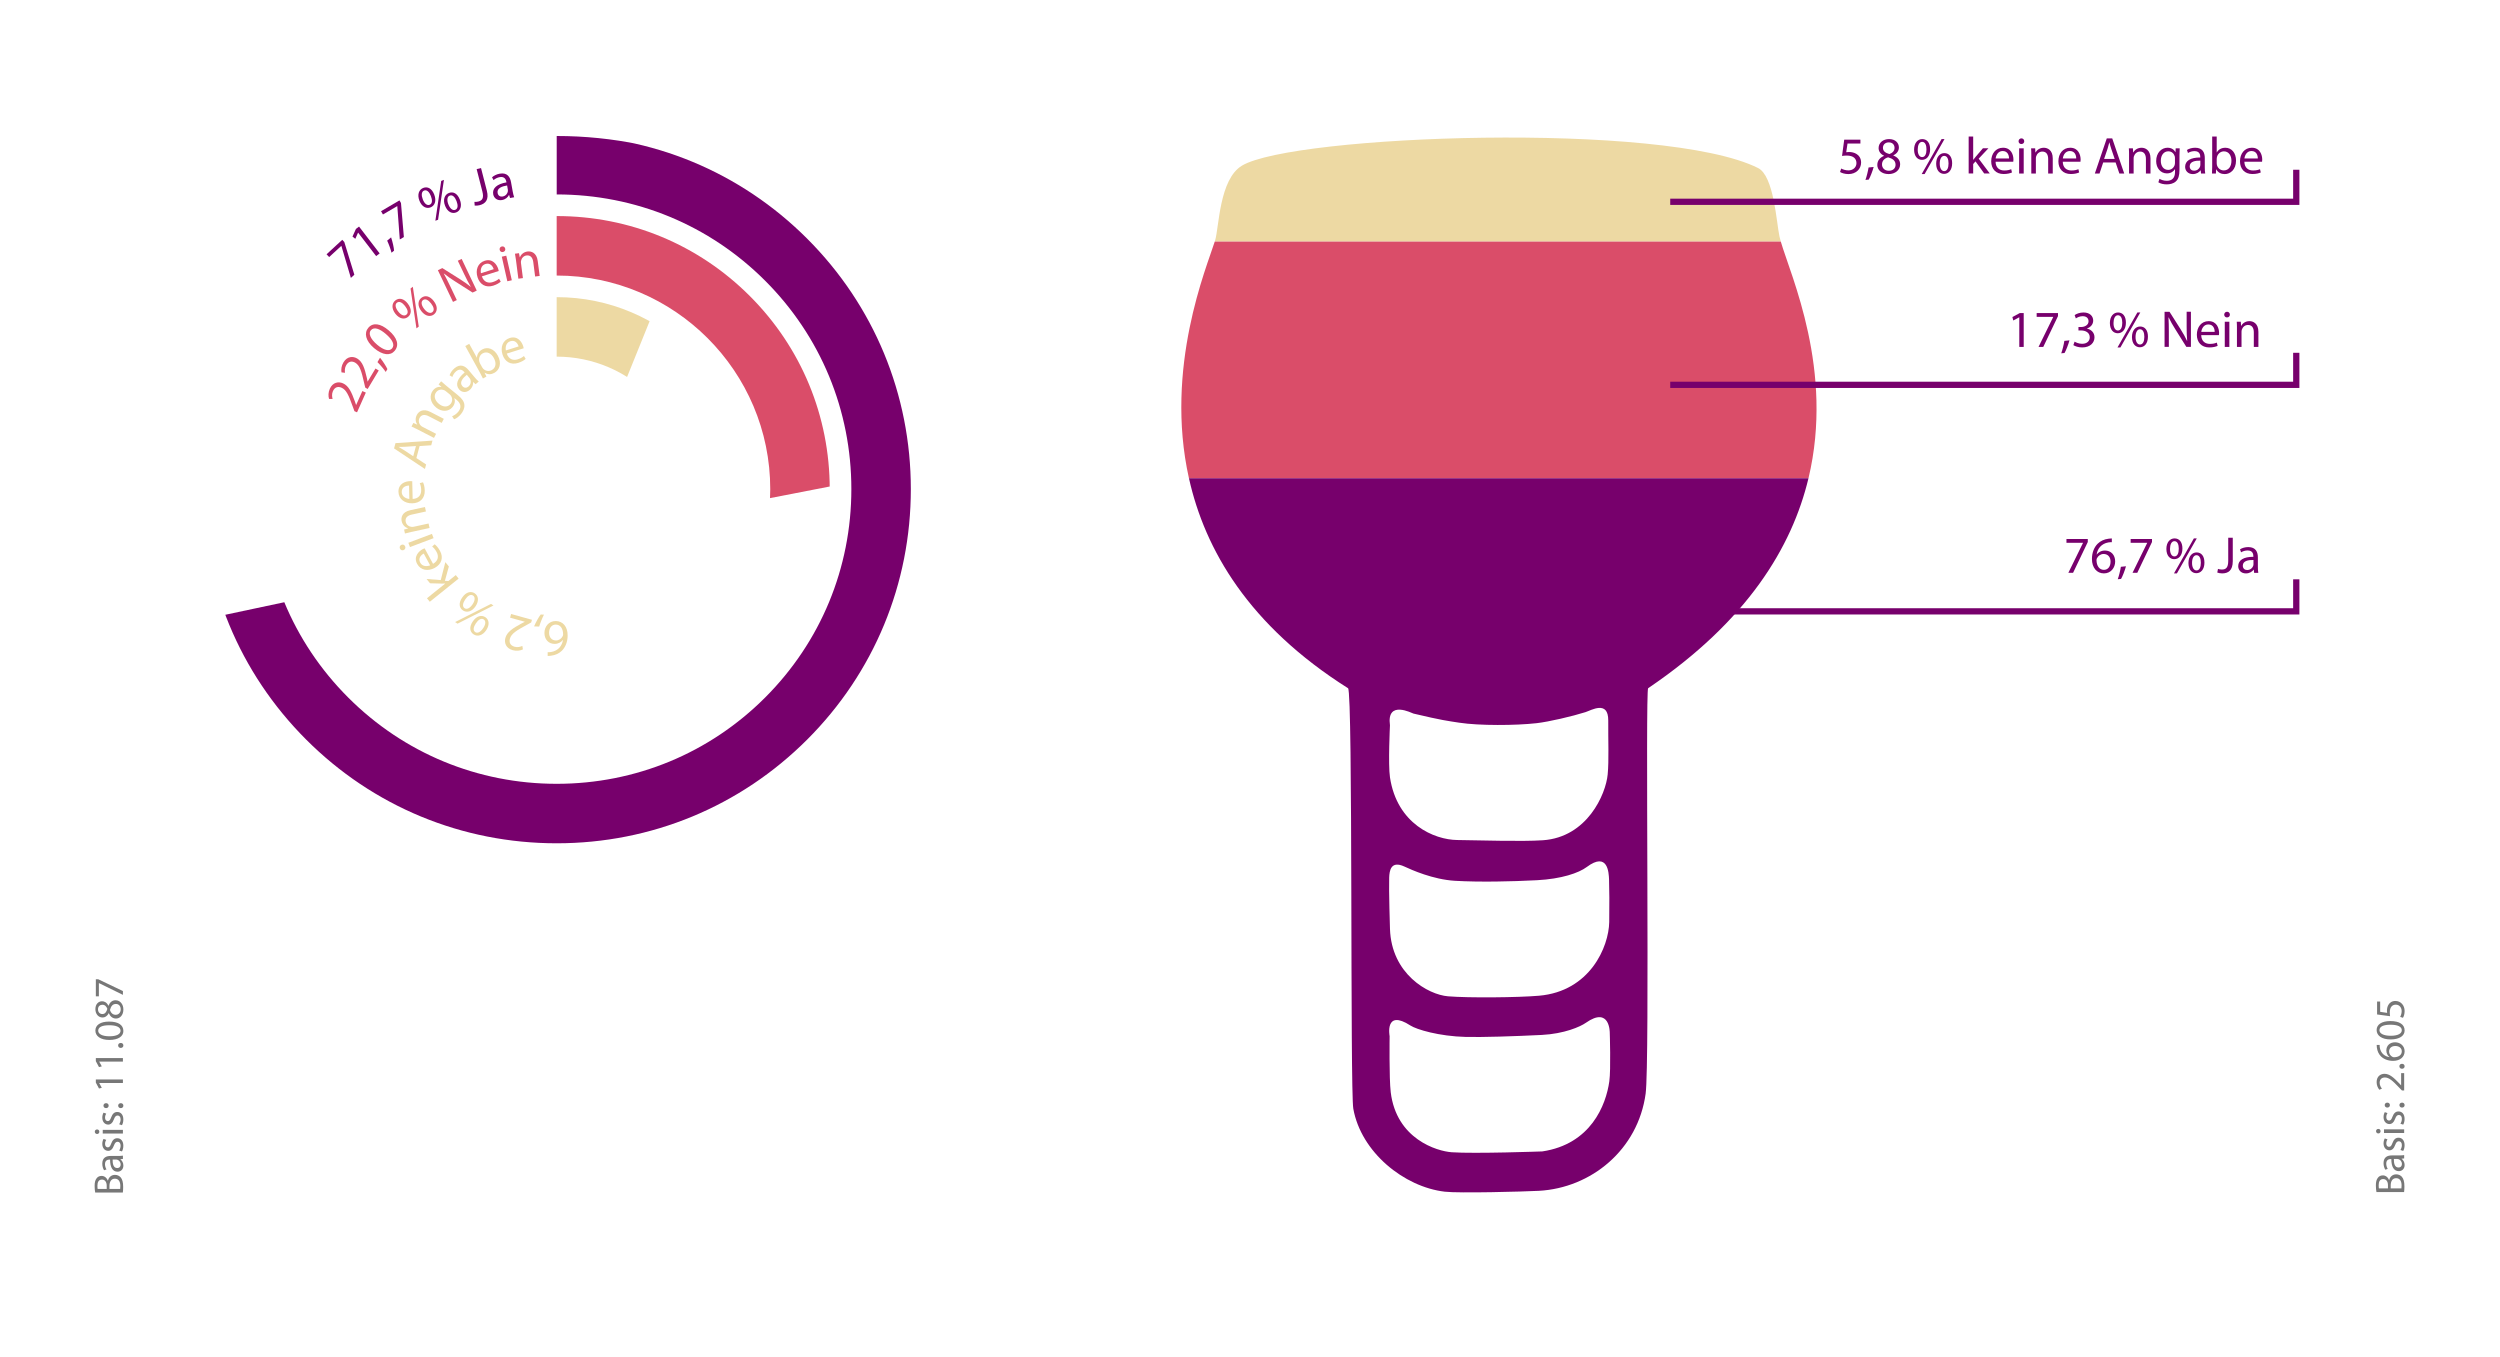 <?xml version="1.0" encoding="UTF-8"?> <svg xmlns="http://www.w3.org/2000/svg" xmlns:xlink="http://www.w3.org/1999/xlink" id="Verhältnis_Periode" viewBox="0 0 1200 651.54"><defs><style>.cls-1,.cls-2{fill:none;}.cls-2{stroke:#77006c;stroke-miterlimit:10;stroke-width:3px;}.cls-3{clip-path:url(#clippath);}.cls-4{fill:#edd9a3;}.cls-5{fill:#da4d69;}.cls-6{fill:#777;}.cls-7{fill:#77006c;}.cls-8{clip-path:url(#clippath-1);}.cls-9{clip-path:url(#clippath-2);}</style><clipPath id="clippath"><path class="cls-1" d="M267.2,365.85c-35.04,0-67.96-13.63-92.7-38.37-24.74-24.74-38.37-57.66-38.37-92.7s13.63-67.96,38.37-92.7c24.74-24.74,57.66-38.37,92.7-38.37s67.96,13.63,92.7,38.37c24.74,24.74,38.37,57.66,38.37,92.7s-13.63,67.96-38.37,92.7c-24.74,24.74-57.66,38.37-92.7,38.37Zm0-233.59c-56.53,0-102.52,45.99-102.52,102.52s45.99,102.52,102.52,102.52,102.52-45.99,102.52-102.52-45.99-102.52-102.52-102.52Z"></path></clipPath><clipPath id="clippath-1"><path class="cls-1" d="M267.2,326.91c-50.8,0-92.14-41.33-92.14-92.14s41.33-92.14,92.14-92.14,92.14,41.33,92.14,92.14-41.33,92.14-92.14,92.14Zm0-155.72c-35.06,0-63.59,28.53-63.59,63.59s28.53,63.59,63.59,63.59,63.59-28.53,63.59-63.59-28.53-63.59-63.59-63.59Z"></path></clipPath><clipPath id="clippath-2"><path class="cls-1" d="M267.2,404.78c-45.44,0-88.14-17.67-120.23-49.77s-49.77-74.79-49.77-120.23,17.67-88.14,49.77-120.23c32.09-32.09,74.79-49.77,120.23-49.77s88.14,17.67,120.23,49.77c32.09,32.09,49.77,74.79,49.77,120.23s-17.67,88.14-49.77,120.23-74.79,49.77-120.23,49.77Zm0-311.45c-37.82,0-73.35,14.7-100.05,41.4-26.7,26.7-41.41,62.23-41.41,100.05s14.7,73.35,41.41,100.05c26.7,26.7,62.23,41.4,100.05,41.4s73.35-14.7,100.05-41.4,41.4-62.23,41.4-100.05-14.7-73.35-41.4-100.05c-26.7-26.7-62.23-41.4-100.05-41.4Z"></path></clipPath></defs><g id="Basis_rechts"><path class="cls-6" d="M1140.7,572.18c-.16-.76-.28-1.96-.28-3.18,0-1.74,.3-2.86,.98-3.7,.52-.7,1.32-1.12,2.38-1.12,1.3,0,2.44,.86,2.96,2.28h.04c.32-1.28,1.38-2.78,3.38-2.78,1.16,0,2.04,.46,2.7,1.14,.86,.94,1.26,2.46,1.26,4.66,0,1.2-.08,2.12-.16,2.7h-13.26Zm5.52-1.74v-1.58c0-1.84-.96-2.92-2.26-2.92-1.58,0-2.2,1.2-2.2,2.96,0,.8,.06,1.26,.12,1.54h4.34Zm6.46,0c.06-.34,.08-.84,.08-1.46,0-1.8-.66-3.46-2.62-3.46-1.84,0-2.6,1.58-2.6,3.48v1.44h5.14Z"></path><path class="cls-6" d="M1154,556.04l-1.22,.14v.06c.76,.54,1.44,1.58,1.44,2.96,0,1.96-1.38,2.96-2.78,2.96-2.34,0-3.62-2.08-3.6-5.82h-.2c-.8,0-2.24,.22-2.24,2.2,0,.9,.28,1.84,.72,2.52l-1.16,.4c-.52-.8-.86-1.96-.86-3.18,0-2.96,2.02-3.68,3.96-3.68h3.62c.84,0,1.66-.04,2.32-.16v1.6Zm-4.94,.26c-.04,1.92,.3,4.1,2.18,4.1,1.14,0,1.68-.76,1.68-1.66,0-1.26-.8-2.06-1.62-2.34-.18-.06-.38-.1-.56-.1h-1.68Z"></path><path class="cls-6" d="M1152.2,552c.34-.52,.7-1.44,.7-2.32,0-1.28-.64-1.88-1.44-1.88s-1.3,.5-1.78,1.8c-.62,1.74-1.58,2.56-2.74,2.56-1.56,0-2.84-1.26-2.84-3.34,0-.98,.28-1.84,.6-2.38l1.28,.44c-.24,.38-.56,1.08-.56,1.98,0,1.04,.6,1.62,1.32,1.62,.8,0,1.16-.58,1.64-1.84,.64-1.68,1.48-2.54,2.92-2.54,1.7,0,2.9,1.32,2.9,3.62,0,1.06-.26,2.04-.66,2.72l-1.34-.44Z"></path><path class="cls-6" d="M1141.6,541.88c.6-.02,1.08,.42,1.08,1.12,0,.62-.48,1.06-1.08,1.06s-1.1-.46-1.1-1.1,.48-1.08,1.1-1.08Zm12.4,1.96h-9.68v-1.76h9.68v1.76Z"></path><path class="cls-6" d="M1152.2,539.39c.34-.52,.7-1.44,.7-2.32,0-1.28-.64-1.88-1.44-1.88s-1.3,.5-1.78,1.8c-.62,1.74-1.58,2.56-2.74,2.56-1.56,0-2.84-1.26-2.84-3.34,0-.98,.28-1.84,.6-2.38l1.28,.44c-.24,.38-.56,1.08-.56,1.98,0,1.04,.6,1.62,1.32,1.62,.8,0,1.16-.58,1.64-1.84,.64-1.68,1.48-2.54,2.92-2.54,1.7,0,2.9,1.32,2.9,3.62,0,1.06-.26,2.04-.66,2.72l-1.34-.44Z"></path><path class="cls-6" d="M1145.92,531.64c-.74,0-1.26-.5-1.26-1.2s.52-1.16,1.26-1.18c.7,0,1.24,.46,1.24,1.2,0,.7-.54,1.18-1.24,1.18Zm7.06,0c-.74,0-1.26-.5-1.26-1.2s.52-1.16,1.26-1.18c.7,0,1.24,.46,1.24,1.2,0,.7-.54,1.18-1.24,1.18Z"></path><path class="cls-6" d="M1154,523.41h-1.08l-1.34-1.38c-3.16-3.32-4.84-4.82-6.8-4.84-1.32,0-2.54,.64-2.54,2.58,0,1.18,.6,2.16,1.1,2.76l-1.24,.56c-.76-.9-1.32-2.18-1.32-3.68,0-2.8,1.92-3.98,3.78-3.98,2.4,0,4.34,1.74,6.98,4.48l.96,1.04h.04v-5.84h1.46v8.3Z"></path><path class="cls-6" d="M1152.96,513.01c-.74,0-1.26-.5-1.26-1.2s.52-1.18,1.26-1.18,1.26,.46,1.26,1.2c0,.7-.54,1.18-1.26,1.18Z"></path><path class="cls-6" d="M1142.24,501.58c-.02,.36,0,.82,.08,1.32,.46,2.76,2.48,4.22,4.62,4.52v-.06c-.82-.62-1.5-1.7-1.5-3.14,0-2.3,1.66-3.92,4.2-3.92,2.38,0,4.58,1.62,4.58,4.32s-2.16,4.6-5.54,4.6c-2.56,0-4.58-.92-5.86-2.2-1.06-1.08-1.72-2.52-1.92-4.16-.08-.52-.1-.96-.1-1.28h1.44Zm7.5,.5c-1.86,0-2.98,1.06-2.98,2.68,0,1.06,.66,2.04,1.6,2.52,.2,.12,.46,.2,.78,.2,2.14-.04,3.72-1.02,3.72-2.86,0-1.52-1.26-2.54-3.12-2.54Z"></path><path class="cls-6" d="M1147.36,490.11c4.42,0,6.86,1.64,6.86,4.52,0,2.54-2.38,4.26-6.68,4.3-4.36,0-6.76-1.88-6.76-4.52s2.44-4.3,6.58-4.3Zm.2,7.06c3.38,0,5.3-1.04,5.3-2.64,0-1.8-2.1-2.66-5.42-2.66s-5.3,.82-5.3,2.64c0,1.54,1.88,2.66,5.42,2.66Z"></path><path class="cls-6" d="M1142.48,480.72v4.96l3.34,.5c-.04-.3-.08-.58-.08-1.06,0-1,.22-2,.7-2.8,.58-1.02,1.7-1.86,3.34-1.86,2.54,0,4.44,2.02,4.44,4.84,0,1.42-.4,2.62-.8,3.24l-1.34-.44c.32-.54,.72-1.6,.72-2.78,0-1.66-1.08-3.08-2.82-3.08-1.68,.02-2.88,1.14-2.88,3.74,0,.74,.08,1.32,.14,1.8l-6.24-.84v-6.22h1.48Z"></path></g><g id="Basis_links"><path class="cls-6" d="M45.7,572.43c-.16-.76-.28-1.96-.28-3.18,0-1.74,.3-2.86,.98-3.7,.52-.7,1.32-1.12,2.38-1.12,1.3,0,2.44,.86,2.96,2.28h.04c.32-1.28,1.38-2.78,3.38-2.78,1.16,0,2.04,.46,2.7,1.14,.86,.94,1.26,2.46,1.26,4.66,0,1.2-.08,2.12-.16,2.7h-13.26Zm5.52-1.74v-1.58c0-1.84-.96-2.92-2.26-2.92-1.58,0-2.2,1.2-2.2,2.96,0,.8,.06,1.26,.12,1.54h4.34Zm6.46,0c.06-.34,.08-.84,.08-1.46,0-1.8-.66-3.46-2.62-3.46-1.84,0-2.6,1.58-2.6,3.48v1.44h5.14Z"></path><path class="cls-6" d="M59,556.3l-1.22,.14v.06c.76,.54,1.44,1.58,1.44,2.96,0,1.96-1.38,2.96-2.78,2.96-2.34,0-3.62-2.08-3.6-5.82h-.2c-.8,0-2.24,.22-2.24,2.2,0,.9,.28,1.84,.72,2.52l-1.16,.4c-.52-.8-.86-1.96-.86-3.18,0-2.96,2.02-3.68,3.96-3.68h3.62c.84,0,1.66-.04,2.32-.16v1.6Zm-4.94,.26c-.04,1.92,.3,4.1,2.18,4.1,1.14,0,1.68-.76,1.68-1.66,0-1.26-.8-2.06-1.62-2.34-.18-.06-.38-.1-.56-.1h-1.68Z"></path><path class="cls-6" d="M57.2,552.25c.34-.52,.7-1.44,.7-2.32,0-1.28-.64-1.88-1.44-1.88s-1.3,.5-1.78,1.8c-.62,1.74-1.58,2.56-2.74,2.56-1.56,0-2.84-1.26-2.84-3.34,0-.98,.28-1.84,.6-2.38l1.28,.44c-.24,.38-.56,1.08-.56,1.98,0,1.04,.6,1.62,1.32,1.62,.8,0,1.16-.58,1.64-1.84,.64-1.68,1.48-2.54,2.92-2.54,1.7,0,2.9,1.32,2.9,3.62,0,1.06-.26,2.04-.66,2.72l-1.34-.44Z"></path><path class="cls-6" d="M46.6,542.14c.6-.02,1.08,.42,1.08,1.12,0,.62-.48,1.06-1.08,1.06s-1.1-.46-1.1-1.1,.48-1.08,1.1-1.08Zm12.4,1.96h-9.68v-1.76h9.68v1.76Z"></path><path class="cls-6" d="M57.2,539.65c.34-.52,.7-1.44,.7-2.32,0-1.28-.64-1.88-1.44-1.88s-1.3,.5-1.78,1.8c-.62,1.74-1.58,2.56-2.74,2.56-1.56,0-2.84-1.26-2.84-3.34,0-.98,.28-1.84,.6-2.38l1.28,.44c-.24,.38-.56,1.08-.56,1.98,0,1.04,.6,1.62,1.32,1.62,.8,0,1.16-.58,1.64-1.84,.64-1.68,1.48-2.54,2.92-2.54,1.7,0,2.9,1.32,2.9,3.62,0,1.06-.26,2.04-.66,2.72l-1.34-.44Z"></path><path class="cls-6" d="M50.92,531.9c-.74,0-1.26-.5-1.26-1.2s.52-1.16,1.26-1.18c.7,0,1.24,.46,1.24,1.2,0,.7-.54,1.18-1.24,1.18Zm7.06,0c-.74,0-1.26-.5-1.26-1.2s.52-1.16,1.26-1.18c.7,0,1.24,.46,1.24,1.2,0,.7-.54,1.18-1.24,1.18Z"></path><path class="cls-6" d="M47.64,519.85v.04l1.22,2.26-1.34,.34-1.52-2.84v-1.5h13v1.7h-11.36Z"></path><path class="cls-6" d="M47.64,509.57v.04l1.22,2.26-1.34,.34-1.52-2.84v-1.5h13v1.7h-11.36Z"></path><path class="cls-6" d="M57.96,503c-.74,0-1.26-.5-1.26-1.2s.52-1.18,1.26-1.18,1.26,.46,1.26,1.2c0,.7-.54,1.18-1.26,1.18Z"></path><path class="cls-6" d="M52.36,490.36c4.42,0,6.86,1.64,6.86,4.52,0,2.54-2.38,4.26-6.68,4.3-4.36,0-6.76-1.88-6.76-4.52s2.44-4.3,6.58-4.3Zm.2,7.06c3.38,0,5.3-1.04,5.3-2.64,0-1.8-2.1-2.66-5.42-2.66s-5.3,.82-5.3,2.64c0,1.54,1.88,2.66,5.42,2.66Z"></path><path class="cls-6" d="M55.7,488.9c-1.64,0-2.8-.98-3.48-2.58l-.06,.02c-.68,1.44-1.8,2.06-2.92,2.06-2.06,0-3.46-1.74-3.46-4.02,0-2.52,1.58-3.78,3.2-3.78,1.1,0,2.28,.54,3.04,2.14h.06c.64-1.62,1.78-2.62,3.36-2.62,2.26,0,3.78,1.94,3.78,4.42,0,2.72-1.62,4.36-3.52,4.36Zm-6.58-2.16c1.3,0,2-.98,2.4-2.48-.38-1.12-1.18-1.98-2.36-1.98-1.04,0-2.12,.62-2.12,2.2,0,1.46,.96,2.26,2.08,2.26Zm6.5-4.84c-1.58,0-2.34,1.1-2.84,2.86,.44,1.52,1.44,2.34,2.68,2.34,1.32,.06,2.48-.94,2.48-2.6s-.98-2.6-2.32-2.6Z"></path><path class="cls-6" d="M46,470.05h1.16l11.84,5.66v1.82l-11.5-5.64h-.04v6.36h-1.46v-8.2Z"></path></g><g><g class="cls-3"><g><path class="cls-1" d="M267.2,259l192.4-37.4c20.65,106.26-48.74,209.14-155,229.8-106.26,20.65-209.14-48.74-229.8-155-20.65-106.26,48.74-209.14,155-229.8,12.75-2.48,24.41-3.6,37.4-3.6v196Z"></path><path class="cls-5" d="M267.2,259V63c95.26,0,174.22,65.09,192.4,158.6l-192.4,37.4Z"></path></g></g><g class="cls-8"><g><path class="cls-1" d="M267.2,264.6l73.42-181.73c100.37,40.55,148.85,154.78,108.3,255.15-40.55,100.37-154.79,148.85-255.15,108.3-100.37-40.55-148.86-154.79-108.3-255.15,30.49-75.47,100.33-122.58,181.73-122.58v196Z"></path><path class="cls-4" d="M267.2,264.6V68.6c26.85,0,48.53,4.22,73.42,14.27l-73.42,181.73Z"></path></g></g><g class="cls-9"><g><path class="cls-1" d="M267.22,261.28l-191.72,40.75c-22.5-105.88,45.08-209.96,150.97-232.47,13.98-2.97,26.46-4.28,40.75-4.28v196Z"></path><path class="cls-7" d="M267.22,261.28V65.28c108.25,0,196,87.75,196,196s-87.75,196-196,196c-93.96,0-172.18-63.34-191.72-155.25l191.72-40.75Z"></path></g></g><g id="Angabe"><path class="cls-4" d="M262.89,313.05c.45,.03,1.03,0,1.65-.09,3.45-.56,5.29-3.08,5.67-5.75h-.07c-.78,1.02-2.13,1.87-3.93,1.86-2.87-.01-4.89-2.1-4.88-5.27,.01-2.97,2.05-5.71,5.42-5.7,3.47,.02,5.74,2.72,5.72,6.95-.01,3.2-1.18,5.72-2.78,7.31-1.36,1.32-3.16,2.14-5.21,2.38-.65,.1-1.2,.12-1.6,.12v-1.8Zm.67-9.37c0,2.32,1.31,3.73,3.33,3.74,1.33,0,2.55-.81,3.16-1.99,.15-.25,.25-.57,.25-.97-.04-2.67-1.25-4.65-3.55-4.66-1.9,0-3.18,1.56-3.19,3.89Z"></path><path class="cls-4" d="M261.11,295.03c-.74,1.39-1.78,3.95-2.3,5.72l-2.46-.08c.86-2.03,2.33-4.63,3.18-5.7l1.58,.06Z"></path><path class="cls-4" d="M255.34,297.48l-.36,1.3-2.11,1.16c-5.05,2.71-7.42,4.23-8.1,6.59-.44,1.59-.07,3.27,2.27,3.92,1.42,.39,2.8,0,3.69-.41l.26,1.68c-1.34,.62-3.07,.87-4.87,.37-3.37-.93-4.16-3.64-3.54-5.88,.8-2.89,3.54-4.65,7.72-6.92l1.57-.81v-.05s-7.03-1.94-7.03-1.94l.49-1.76,10,2.76Z"></path><path class="cls-4" d="M236.87,290.64l-17.25,8.72-1.17-.77,17.25-8.72,1.17,.78Zm-15.08-3.73c1.89-2.85,4.33-3.28,6.06-2.13,1.69,1.12,2.25,3.44,.47,6.16-1.81,2.73-4.3,3.27-6.09,2.08-1.9-1.26-2.16-3.53-.44-6.12Zm5.04,3.17c1.17-1.72,1.37-3.47,.25-4.22-1.21-.8-2.61,.13-3.8,1.92-1.09,1.65-1.52,3.34-.25,4.18,1.15,.76,2.67-.18,3.8-1.89Zm.05,8.29c1.89-2.85,4.33-3.28,6.08-2.12,1.69,1.12,2.25,3.44,.46,6.19-1.8,2.71-4.29,3.25-6.08,2.06-1.9-1.26-2.18-3.55-.46-6.13Zm5.04,3.16c1.19-1.7,1.41-3.44,.27-4.2-1.21-.8-2.61,.13-3.8,1.92-1.09,1.65-1.52,3.34-.25,4.18,1.15,.76,2.65-.19,3.78-1.9Z"></path><path class="cls-4" d="M213.67,280.14l-.03-.04c-.52,.03-1.19,.03-1.75,.02l-5.48-.15-1.66-2.06,6.81,.53,2.21-8.61,1.68,2.08-1.9,6.89,1.68,.09,3.54-2.85,1.36,1.69-13.83,11.12-1.36-1.69,8.72-7.02Z"></path><path class="cls-4" d="M207.87,270.63c2.59-1.46,2.76-3.72,1.71-5.65-.75-1.38-1.45-2.09-2.15-2.64l1.2-1.08c.68,.51,1.66,1.49,2.58,3.18,1.78,3.27,.69,6.4-2.52,8.14-3.21,1.74-6.76,1.22-8.44-1.87-1.88-3.47,.67-6.05,2.62-7.11,.4-.21,.73-.34,.94-.42l4.06,7.47Zm-4.46-4.92c-1.24,.65-2.87,2.21-1.69,4.39,1.06,1.96,3.33,1.83,4.75,1.26l-3.07-5.64Z"></path><path class="cls-4" d="M192.74,261.5c.69-.29,1.45,.01,1.76,.83,.27,.73-.09,1.45-.79,1.72-.72,.28-1.49-.05-1.77-.8-.29-.77,.08-1.48,.81-1.75Zm15.37-3.18l-11.32,4.28-.78-2.06,11.32-4.28,.78,2.06Z"></path><path class="cls-4" d="M197.56,255.29c-1.22,.27-2.22,.51-3.18,.8l-.42-1.9,1.93-.55v-.05c-1.26-.34-2.66-1.47-3.09-3.42-.36-1.64,.06-4.39,4.12-5.27l7.06-1.54,.47,2.15-6.81,1.49c-1.9,.42-3.34,1.47-2.89,3.5,.31,1.42,1.55,2.3,2.83,2.4,.29,.04,.67,0,1.03-.07l7.11-1.55,.47,2.15-8.62,1.88Z"></path><path class="cls-4" d="M198.06,239.49c2.97-.11,4.16-2.04,4.11-4.24-.03-1.57-.33-2.52-.7-3.34l1.57-.41c.37,.77,.8,2.08,.84,4.01,.08,3.72-2.32,6-5.97,6.08-3.65,.08-6.57-2.01-6.65-5.53-.09-3.95,3.36-5.07,5.59-5.12,.45-.01,.8,.03,1.03,.05l.19,8.5Zm-1.72-6.41c-1.4,0-3.56,.65-3.51,3.13,.05,2.22,2.12,3.15,3.65,3.29l-.14-6.42Z"></path><path class="cls-4" d="M199.87,219.88l4.67,3.06-.58,2.17-14.81-9.87,.68-2.54,17.76-1.21-.6,2.25-5.59,.37-1.54,5.77Zm-.22-5.78l-5.11,.34c-1.16,.08-2.19,.06-3.2,.05v.05c.89,.5,1.81,1.03,2.72,1.61l4.29,2.85,1.31-4.9Z"></path><path class="cls-4" d="M200.48,206.15c-1.11-.57-2.03-1.02-2.96-1.41l.89-1.73,1.83,.8,.02-.04c-.75-1.06-1.11-2.82-.19-4.6,.77-1.49,2.85-3.34,6.54-1.44l6.42,3.31-1.01,1.96-6.2-3.19c-1.73-.89-3.51-.99-4.46,.85-.66,1.29-.27,2.76,.65,3.65,.2,.22,.51,.43,.84,.6l6.47,3.33-1.01,1.96-7.84-4.04Z"></path><path class="cls-4" d="M211.74,183.02c.65,.59,1.37,1.24,2.52,2.17l5.45,4.43c2.15,1.75,3.13,3.25,3.2,4.82,.11,1.61-.69,3.15-1.65,4.33-.92,1.12-2.2,2.15-3.31,2.49l-.95-1.48c.89-.31,2.03-.99,2.98-2.16,1.42-1.75,1.55-3.77-.82-5.69l-1.05-.85-.03,.04c.45,1.23,.33,2.81-.86,4.26-1.89,2.33-5.23,2.39-7.83,.28-3.18-2.59-3.3-6.13-1.55-8.28,1.32-1.63,2.9-1.83,4.01-1.61l.03-.04-1.35-1.23,1.21-1.49Zm2.27,4.78c-.29-.24-.56-.42-.85-.53-1.24-.49-2.74-.32-3.74,.92-1.32,1.63-.89,3.91,1.28,5.68,1.84,1.5,4.13,1.81,5.63-.03,.85-1.05,.96-2.53,.18-3.79-.21-.33-.51-.64-.8-.88l-1.69-1.37Z"></path><path class="cls-4" d="M228.28,184.43l-1.12-1.05-.06,.05c.09,1.16-.35,2.65-1.67,3.76-1.88,1.58-3.94,1.06-5.07-.28-1.88-2.24-.92-5.14,2.67-8.13l-.16-.19c-.64-.77-2.01-1.97-3.91-.38-.86,.72-1.54,1.75-1.83,2.72l-1.32-.79c.35-1.14,1.18-2.4,2.35-3.38,2.83-2.38,5.15-1.03,6.71,.83l2.91,3.46c.67,.8,1.37,1.56,2.02,2.09l-1.53,1.29Zm-4.22-4.52c-1.87,1.51-3.68,3.58-2.17,5.38,.92,1.09,2.08,1,2.94,.27,1.21-1.01,1.33-2.42,.94-3.43-.09-.22-.21-.44-.36-.62l-1.35-1.61Z"></path><path class="cls-4" d="M231.8,181.67c-.35-.75-.9-1.84-1.42-2.78l-7.06-12.8,1.91-1.05,3.67,6.65,.04-.02c.03-1.56,.83-3,2.54-3.94,2.63-1.45,5.69-.29,7.45,2.94,2.09,3.79,.74,6.98-1.62,8.29-1.53,.84-3.08,.93-4.64-.04l-.07,.04,.88,1.8-1.66,.92Zm-.35-5.34c.13,.24,.31,.46,.47,.65,1.11,1.13,2.73,1.43,4.13,.66,2.02-1.11,2.31-3.42,.97-5.84-1.17-2.12-3.27-3.33-5.32-2.2-1.31,.72-2.04,2.3-1.63,3.98,.08,.24,.16,.54,.33,.85l1.05,1.9Z"></path><path class="cls-4" d="M243.26,169.72c.94,2.82,3.12,3.42,5.22,2.76,1.5-.47,2.33-1.02,3.01-1.6l.83,1.39c-.63,.57-1.78,1.35-3.61,1.93-3.55,1.12-6.41-.55-7.51-4.03-1.1-3.48,.09-6.87,3.45-7.93,3.77-1.19,5.81,1.81,6.48,3.93,.14,.43,.19,.78,.24,1l-8.11,2.55Zm5.68-3.44c-.4-1.34-1.62-3.24-3.98-2.49-2.12,.67-2.44,2.92-2.14,4.42l6.13-1.93Z"></path></g><g id="Nein"><path class="cls-5" d="M171.36,197.91l-1.23-.55-.83-2.26c-1.92-5.4-3.07-7.96-5.3-8.98-1.51-.67-3.22-.56-4.21,1.65-.6,1.35-.41,2.77-.15,3.71h-1.7c-.41-1.41-.4-3.15,.37-4.86,1.43-3.2,4.22-3.57,6.34-2.62,2.74,1.22,4.07,4.19,5.69,8.67l.57,1.68,.05,.02,2.97-6.67,1.67,.74-4.22,9.47Z"></path><path class="cls-5" d="M176.47,186.72l-1.16-.69-.55-2.34c-1.26-5.59-2.1-8.28-4.19-9.56-1.42-.85-3.14-.94-4.38,1.14-.76,1.27-.74,2.7-.59,3.67l-1.69-.2c-.24-1.45-.02-3.19,.95-4.8,1.8-3,4.62-3.04,6.61-1.84,2.57,1.54,3.54,4.65,4.61,9.29l.36,1.73,.04,.03,3.75-6.26,1.57,.94-5.33,8.9Z"></path><path class="cls-5" d="M185.15,178.53c-.88-1.31-2.65-3.42-3.97-4.71l1.23-2.13c1.39,1.71,3,4.22,3.54,5.48l-.8,1.37Z"></path><path class="cls-5" d="M186.56,158.57c4.2,3.59,5.18,7.13,2.84,9.87-2.06,2.41-5.72,2.11-9.84-1.34-4.14-3.54-4.89-7.28-2.75-9.79,2.23-2.6,5.81-2.1,9.74,1.26Zm-5.55,6.87c3.21,2.75,5.88,3.32,7.18,1.8,1.46-1.71,.17-4.23-2.99-6.93-3.04-2.6-5.7-3.53-7.18-1.8-1.25,1.46-.38,4.05,2.99,6.93Z"></path><path class="cls-5" d="M195.72,145.71c2.11,2.7,1.74,5.15,.09,6.44-1.59,1.25-3.97,1.05-6.01-1.52-2-2.56-1.73-5.09-.04-6.42,1.79-1.4,4.05-.95,5.96,1.49Zm-4.59,3.79c1.24,1.67,2.82,2.43,3.9,1.58,1.14-.89,.7-2.52-.63-4.21-1.22-1.56-2.69-2.5-3.89-1.56-1.08,.85-.65,2.57,.61,4.19Zm8.77,8.12l-2.84-19.12,1.1-.86,2.84,19.11-1.1,.86Zm8.29-13.13c2.11,2.7,1.74,5.14,.11,6.42-1.59,1.25-3.97,1.05-6-1.5-2.02-2.58-1.75-5.11-.05-6.44,1.79-1.4,4.03-.93,5.94,1.51Zm-4.59,3.79c1.26,1.65,2.86,2.4,3.92,1.56,1.14-.89,.7-2.51-.63-4.21-1.22-1.56-2.69-2.5-3.89-1.56-1.08,.85-.67,2.59,.59,4.2Z"></path><path class="cls-5" d="M217.43,144.91l-7.25-15.21,2.14-1.02,8.54,5.37c1.98,1.25,3.62,2.43,5.09,3.64l.03-.04c-1.15-1.95-2.08-3.77-3.21-6.14l-3.03-6.36,1.85-.88,7.25,15.21-1.99,.95-8.51-5.42c-1.87-1.19-3.71-2.44-5.26-3.72l-.06,.05c1.03,1.86,1.94,3.67,3.15,6.2l3.1,6.5-1.85,.88Z"></path><path class="cls-5" d="M231.3,132.66c.95,2.82,3.13,3.41,5.23,2.74,1.5-.48,2.32-1.03,3-1.61l.83,1.39c-.63,.57-1.77,1.35-3.61,1.94-3.55,1.13-6.41-.53-7.52-4.01-1.11-3.48,.07-6.87,3.43-7.94,3.76-1.2,5.82,1.79,6.49,3.91,.14,.43,.2,.78,.24,1l-8.1,2.58Zm5.67-3.46c-.4-1.34-1.63-3.23-3.99-2.48-2.12,.67-2.43,2.92-2.13,4.43l6.12-1.95Z"></path><path class="cls-5" d="M242.5,119.35c.19,.73-.21,1.43-1.07,1.62-.76,.17-1.42-.29-1.59-1.03-.17-.76,.26-1.47,1.04-1.64,.8-.18,1.45,.29,1.62,1.04Zm1.02,15.66l-2.66-11.8,2.15-.48,2.66,11.8-2.15,.48Z"></path><path class="cls-5" d="M247.7,125.02c-.16-1.24-.32-2.25-.52-3.24l1.93-.25,.38,1.97h.05c.45-1.22,1.69-2.52,3.67-2.78,1.66-.21,4.37,.44,4.9,4.56l.93,7.17-2.18,.28-.89-6.92c-.25-1.93-1.18-3.45-3.24-3.19-1.44,.19-2.42,1.35-2.64,2.61-.06,.29-.07,.66-.02,1.04l.93,7.22-2.18,.28-1.13-8.75Z"></path></g><g id="Ja"><path class="cls-7" d="M164.29,115.11l.98,1.07,4.82,15.68-1.67,1.54-4.55-15.35-.03-.04-5.85,5.38-1.24-1.34,7.54-6.94Z"></path><path class="cls-7" d="M171.9,111.67l-.04,.03-1.31,2.93-1.36-1.07,1.66-3.67,1.49-1.14,9.89,12.89-1.68,1.29-8.65-11.26Z"></path><path class="cls-7" d="M187.93,121.3c-.37-1.53-1.3-4.13-2.09-5.79l1.89-1.57c.71,2.08,1.35,5,1.42,6.36l-1.22,1Z"></path><path class="cls-7" d="M191.74,96.19l.73,1.25,1.39,16.35-1.96,1.15-1.19-15.97-.03-.04-6.86,4.02-.92-1.57,8.84-5.19Z"></path><path class="cls-7" d="M208.42,93.36c1.24,3.19,.18,5.43-1.77,6.19-1.89,.73-4.11-.14-5.32-3.19-1.18-3.03-.19-5.37,1.81-6.15,2.12-.83,4.15,.26,5.28,3.15Zm-5.49,2.3c.71,1.95,2,3.14,3.28,2.64,1.35-.53,1.39-2.21,.61-4.21-.72-1.84-1.85-3.17-3.27-2.62-1.28,.5-1.37,2.28-.62,4.19Zm6.05,10.31l2.8-19.12,1.3-.51-2.8,19.12-1.3,.51Zm11.73-10.18c1.24,3.19,.18,5.43-1.75,6.18-1.89,.73-4.11-.14-5.31-3.16-1.19-3.05-.2-5.4,1.81-6.18,2.12-.83,4.13,.27,5.25,3.16Zm-5.49,2.3c.73,1.94,2.05,3.12,3.3,2.63,1.35-.53,1.39-2.21,.61-4.21-.72-1.84-1.85-3.17-3.27-2.62-1.28,.5-1.39,2.29-.65,4.2Z"></path><path class="cls-7" d="M228.78,81.19l2.11-.54,2.8,10.92c1.11,4.34-.68,6.21-3.49,6.93-.78,.2-1.76,.27-2.35,.19l-.13-1.8c.48,.06,1.15,.04,1.85-.14,1.89-.48,2.79-1.62,1.97-4.81l-2.75-10.75Z"></path><path class="cls-7" d="M244.82,95.05l-.44-1.47h-.07c-.5,1.07-1.63,2.13-3.32,2.44-2.41,.43-3.95-1.04-4.25-2.77-.52-2.88,1.76-4.91,6.36-5.71l-.04-.25c-.18-.98-.77-2.71-3.2-2.27-1.11,.2-2.2,.75-2.94,1.44l-.75-1.34c.87-.82,2.22-1.49,3.72-1.76,3.64-.65,4.97,1.67,5.4,4.06l.8,4.45c.19,1.03,.42,2.03,.71,2.82l-1.97,.35Zm-1.41-6.02c-2.37,.37-4.98,1.27-4.56,3.59,.25,1.4,1.31,1.9,2.41,1.7,1.55-.28,2.36-1.44,2.52-2.51,.04-.23,.04-.49,0-.71l-.37-2.07Z"></path></g></g><g><g><path class="cls-1" d="M667.18,373.08c3.36,22.45,21.22,30,32.35,30.12,10.27,.11,30.82,.82,41.07,.11,21.21-1.47,30.18-21.97,31.09-31.61,.64-6.75,.2-16.45,.27-25.82,.08-9.95-8.16-4.94-10.94-4.06-6.33,2.01-17.49,4.62-23.47,5.3-9.93,1.13-27.53,1.24-37.13-.24-5.61-.87-8.22-1.11-21.85-4.35-.78-.18-13.11-6.81-11.39,5.6,0,0-.92,18.8,0,24.93Z"></path><path class="cls-1" d="M695.06,478.22c9.93,.82,33.62,.59,43.66-.28,24.48-2.13,33.5-23.45,33.71-35.37,.12-6.99,.06-17.15-.09-20.53-.13-2.9-.45-13.54-10.72-5.87-3.85,2.88-12.16,5.7-23.81,6.32-12.38,.65-27.52,.98-39.37,.29-10.64-.62-20.94-5.28-24.3-6.84-6.61-3.07-7.22,2.13-7.33,5.3-.21,6.07,.38,24.59,.38,24.59,.68,21.66,18.28,31.59,27.87,32.38Z"></path><path class="cls-1" d="M761.17,490.98c-2.64,1.86-10.33,5.25-21.1,5.8-13.2,.67-28.85,1.15-36.44,.96-12.94-.33-23.7-3.6-26.6-5.47-12.54-8.12-10.01,5.08-10.01,5.08,0,0-.28,20.23,.53,26.91,2.71,22.51,22.21,28.32,29.27,28.83,10.85,.78,43.5-.4,43.5-.4,23.22-3.5,30.55-22.11,32.16-33.68,.78-5.61,.21-23.18,.21-23.18,0,0,.2-13.09-11.52-4.83Z"></path><path class="cls-4" d="M854.15,113.53c-1.45-6.59-2.63-29.05-10.28-32.88-45.13-22.56-223.29-15.85-247.75-1.13-10.86,6.54-10.94,29.41-12.86,35.88-.05,.18-.11,.37-.17,.56h271.7c-.26-.9-.48-1.71-.64-2.43Z"></path><path class="cls-5" d="M854.78,115.96h-271.7c-3.81,12.17-24.25,60.4-12.39,113.61h297.38c12.38-51.72-8.48-97.11-13.29-113.61Z"></path><path class="cls-7" d="M570.7,229.57c7.65,34.31,28.72,70.68,76.36,100.78,2.42,1.53,.94,192.95,2.53,201.85,3.72,20.81,24.29,37.54,43.96,39.82,6.81,.79,37.96-.04,45.07-.42,25.19-1.35,47.63-19.75,51.29-46.65,2.03-14.97-.21-193.65,1.2-194.61,47.67-32.27,69.07-67.81,76.96-100.78h-297.38Zm107.87,112.97c13.63,3.23,16.24,3.48,21.85,4.35,9.6,1.48,27.2,1.37,37.13,.24,5.98-.68,17.14-3.3,23.47-5.3,2.78-.88,11.02-5.89,10.94,4.06-.07,9.36,.37,19.07-.27,25.82-.91,9.64-9.88,30.14-31.09,31.61-10.24,.71-30.8,0-41.07-.11-11.13-.12-28.99-7.67-32.35-30.12-.92-6.14,0-24.93,0-24.93-1.72-12.41,10.61-5.79,11.39-5.6Zm-11.76,78.71c.11-3.18,.72-8.37,7.33-5.3,3.37,1.56,13.66,6.22,24.3,6.84,11.85,.68,26.99,.36,39.37-.29,11.64-.61,19.96-3.44,23.81-6.32,10.26-7.67,10.59,2.97,10.72,5.87,.15,3.38,.21,13.54,.09,20.53-.21,11.92-9.23,33.25-33.71,35.37-10.04,.87-33.73,1.1-43.66,.28-9.59-.79-27.19-10.72-27.87-32.38,0,0-.59-18.52-.38-24.59Zm105.67,97.75c-1.61,11.57-8.94,30.19-32.16,33.68,0,0-32.65,1.18-43.5,.4-7.07-.51-26.56-6.32-29.27-28.83-.8-6.68-.53-26.91-.53-26.91,0,0-2.54-13.2,10.01-5.08,2.9,1.88,13.66,5.15,26.6,5.47,7.59,.19,23.25-.29,36.44-.96,10.77-.55,18.45-3.94,21.1-5.8,11.72-8.25,11.52,4.83,11.52,4.83,0,0,.57,17.56-.21,23.18Z"></path></g><g id="Nein-2"><g><path class="cls-7" d="M969.24,152.32h-.05l-2.82,1.52-.42-1.67,3.55-1.9h1.88v16.25h-2.12v-14.2Z"></path><path class="cls-7" d="M987.84,150.27v1.45l-7.07,14.8h-2.27l7.05-14.37v-.05h-7.95v-1.83h10.25Z"></path><path class="cls-7" d="M989.39,169.59c.55-1.47,1.23-4.15,1.5-5.97l2.45-.25c-.57,2.12-1.67,4.9-2.37,6.07l-1.58,.15Z"></path><path class="cls-7" d="M995.81,163.99c.62,.4,2.07,1.03,3.6,1.03,2.82,0,3.7-1.8,3.67-3.15-.03-2.27-2.07-3.25-4.2-3.25h-1.22v-1.65h1.22c1.6,0,3.62-.82,3.62-2.75,0-1.3-.82-2.45-2.85-2.45-1.3,0-2.55,.58-3.25,1.07l-.57-1.6c.85-.62,2.5-1.25,4.25-1.25,3.2,0,4.65,1.9,4.65,3.87,0,1.67-1,3.1-3,3.82v.05c2,.4,3.62,1.9,3.62,4.17,0,2.6-2.02,4.87-5.92,4.87-1.82,0-3.42-.58-4.22-1.1l.6-1.7Z"></path><path class="cls-7" d="M1020.44,154.84c0,3.42-1.8,5.12-3.9,5.12s-3.77-1.62-3.8-4.9c0-3.25,1.77-5.07,3.92-5.07,2.27,0,3.77,1.75,3.77,4.85Zm-5.95,.15c-.05,2.07,.73,3.65,2.1,3.65,1.45,0,2.1-1.55,2.1-3.7,0-1.97-.58-3.62-2.1-3.62-1.37,0-2.1,1.62-2.1,3.67Zm1.9,11.8l9.55-16.8h1.4l-9.55,16.8h-1.4Zm14.62-5.22c0,3.42-1.8,5.12-3.87,5.12s-3.77-1.62-3.8-4.87c0-3.27,1.77-5.1,3.92-5.1,2.27,0,3.75,1.75,3.75,4.85Zm-5.95,.15c-.03,2.08,.77,3.65,2.12,3.65,1.45,0,2.1-1.55,2.1-3.7,0-1.97-.58-3.62-2.1-3.62-1.38,0-2.12,1.62-2.12,3.67Z"></path><path class="cls-7" d="M1038.99,166.51v-16.85h2.38l5.4,8.52c1.25,1.97,2.22,3.75,3.02,5.47l.05-.03c-.2-2.25-.25-4.3-.25-6.92v-7.05h2.05v16.85h-2.2l-5.35-8.55c-1.17-1.87-2.3-3.8-3.15-5.62l-.07,.02c.12,2.12,.17,4.15,.17,6.95v7.2h-2.05Z"></path><path class="cls-7" d="M1056.59,160.87c.05,2.97,1.95,4.2,4.15,4.2,1.57,0,2.52-.28,3.35-.62l.37,1.57c-.77,.35-2.1,.75-4.02,.75-3.72,0-5.95-2.45-5.95-6.1s2.15-6.52,5.67-6.52c3.95,0,5,3.47,5,5.7,0,.45-.05,.8-.08,1.02h-8.5Zm6.45-1.57c.02-1.4-.58-3.57-3.05-3.57-2.22,0-3.2,2.05-3.37,3.57h6.42Z"></path><path class="cls-7" d="M1070.34,151.02c.02,.75-.53,1.35-1.4,1.35-.77,0-1.32-.6-1.32-1.35s.57-1.38,1.37-1.38,1.35,.6,1.35,1.38Zm-2.45,15.5v-12.1h2.2v12.1h-2.2Z"></path><path class="cls-7" d="M1073.74,157.69c0-1.25-.02-2.27-.1-3.27h1.95l.12,2h.05c.6-1.15,2-2.27,4-2.27,1.67,0,4.27,1,4.27,5.15v7.22h-2.2v-6.97c0-1.95-.73-3.57-2.8-3.57-1.45,0-2.57,1.02-2.95,2.25-.1,.28-.15,.65-.15,1.02v7.27h-2.2v-8.82Z"></path></g><polyline class="cls-2" points="801.71 184.72 1102.21 184.72 1102.21 169.34"></polyline></g><g id="Angabe-2"><polyline class="cls-2" points="801.71 96.86 1102.21 96.86 1102.21 81.48"></polyline><g><path class="cls-7" d="M893.01,68.89h-6.2l-.62,4.17c.38-.05,.72-.1,1.32-.1,1.25,0,2.5,.28,3.5,.88,1.27,.72,2.32,2.12,2.32,4.17,0,3.17-2.52,5.55-6.05,5.55-1.77,0-3.27-.5-4.05-1l.55-1.67c.67,.4,2,.9,3.47,.9,2.07,0,3.85-1.35,3.85-3.52-.03-2.1-1.42-3.6-4.67-3.6-.92,0-1.65,.1-2.25,.18l1.05-7.8h7.77v1.85Z"></path><path class="cls-7" d="M895.41,86.36c.55-1.47,1.22-4.15,1.5-5.97l2.45-.25c-.57,2.12-1.67,4.9-2.37,6.07l-1.57,.15Z"></path><path class="cls-7" d="M901.11,79.16c0-2.05,1.22-3.5,3.22-4.35l-.03-.08c-1.8-.85-2.57-2.25-2.57-3.65,0-2.58,2.17-4.32,5.02-4.32,3.15,0,4.72,1.97,4.72,4,0,1.37-.67,2.85-2.67,3.8v.08c2.02,.8,3.27,2.22,3.27,4.2,0,2.82-2.42,4.72-5.52,4.72-3.4,0-5.45-2.02-5.45-4.4Zm8.75-.1c0-1.97-1.38-2.92-3.57-3.55-1.9,.55-2.92,1.8-2.92,3.35-.07,1.65,1.17,3.1,3.25,3.1s3.25-1.22,3.25-2.9Zm-6.05-8.12c0,1.62,1.22,2.5,3.1,3,1.4-.47,2.47-1.47,2.47-2.95,0-1.3-.78-2.65-2.75-2.65-1.82,0-2.82,1.2-2.82,2.6Z"></path><path class="cls-7" d="M926.46,71.61c0,3.42-1.8,5.12-3.9,5.12s-3.77-1.62-3.8-4.9c0-3.25,1.77-5.07,3.92-5.07,2.27,0,3.77,1.75,3.77,4.85Zm-5.95,.15c-.05,2.07,.73,3.65,2.1,3.65,1.45,0,2.1-1.55,2.1-3.7,0-1.97-.58-3.62-2.1-3.62-1.37,0-2.1,1.62-2.1,3.67Zm1.9,11.8l9.55-16.8h1.4l-9.55,16.8h-1.4Zm14.62-5.22c0,3.42-1.8,5.12-3.87,5.12s-3.77-1.62-3.8-4.87c0-3.27,1.77-5.1,3.92-5.1,2.27,0,3.75,1.75,3.75,4.85Zm-5.95,.15c-.03,2.08,.77,3.65,2.12,3.65,1.45,0,2.1-1.55,2.1-3.7,0-1.97-.58-3.62-2.1-3.62-1.38,0-2.12,1.62-2.12,3.67Z"></path><path class="cls-7" d="M947.11,76.73h.05c.3-.42,.72-.95,1.08-1.38l3.55-4.17h2.65l-4.67,4.97,5.32,7.12h-2.67l-4.17-5.8-1.12,1.25v4.55h-2.17v-17.75h2.17v11.2Z"></path><path class="cls-7" d="M957.88,77.63c.05,2.97,1.95,4.2,4.15,4.2,1.57,0,2.52-.28,3.35-.62l.37,1.57c-.77,.35-2.1,.75-4.02,.75-3.72,0-5.95-2.45-5.95-6.1s2.15-6.52,5.67-6.52c3.95,0,5,3.47,5,5.7,0,.45-.05,.8-.08,1.02h-8.5Zm6.45-1.57c.02-1.4-.58-3.57-3.05-3.57-2.22,0-3.2,2.05-3.37,3.57h6.42Z"></path><path class="cls-7" d="M971.63,67.79c.02,.75-.53,1.35-1.4,1.35-.77,0-1.32-.6-1.32-1.35s.57-1.38,1.37-1.38,1.35,.6,1.35,1.38Zm-2.45,15.5v-12.1h2.2v12.1h-2.2Z"></path><path class="cls-7" d="M975.03,74.46c0-1.25-.02-2.27-.1-3.27h1.95l.12,2h.05c.6-1.15,2-2.27,4-2.27,1.67,0,4.27,1,4.27,5.15v7.22h-2.2v-6.97c0-1.95-.73-3.57-2.8-3.57-1.45,0-2.57,1.02-2.95,2.25-.1,.28-.15,.65-.15,1.02v7.27h-2.2v-8.82Z"></path><path class="cls-7" d="M990.13,77.63c.05,2.97,1.95,4.2,4.15,4.2,1.57,0,2.52-.28,3.35-.62l.37,1.57c-.77,.35-2.1,.75-4.02,.75-3.72,0-5.95-2.45-5.95-6.1s2.15-6.52,5.67-6.52c3.95,0,5,3.47,5,5.7,0,.45-.05,.8-.08,1.02h-8.5Zm6.45-1.57c.02-1.4-.58-3.57-3.05-3.57-2.22,0-3.2,2.05-3.37,3.57h6.42Z"></path><path class="cls-7" d="M1009.53,77.98l-1.75,5.3h-2.25l5.72-16.85h2.62l5.75,16.85h-2.33l-1.8-5.3h-5.97Zm5.52-1.7l-1.65-4.85c-.38-1.1-.62-2.1-.88-3.07h-.05c-.25,1-.53,2.02-.85,3.05l-1.65,4.87h5.07Z"></path><path class="cls-7" d="M1021.95,74.46c0-1.25-.02-2.27-.1-3.27h1.95l.12,2h.05c.6-1.15,2-2.27,4-2.27,1.67,0,4.27,1,4.27,5.15v7.22h-2.2v-6.97c0-1.95-.73-3.57-2.8-3.57-1.45,0-2.57,1.02-2.95,2.25-.1,.28-.15,.65-.15,1.02v7.27h-2.2v-8.82Z"></path><path class="cls-7" d="M1046.25,71.19c-.05,.88-.1,1.85-.1,3.32v7.02c0,2.77-.55,4.47-1.72,5.52-1.17,1.1-2.88,1.45-4.4,1.45s-3.05-.35-4.02-1l.55-1.67c.8,.5,2.05,.95,3.55,.95,2.25,0,3.9-1.17,3.9-4.22v-1.35h-.05c-.67,1.12-1.97,2.02-3.85,2.02-3,0-5.15-2.55-5.15-5.9,0-4.1,2.67-6.42,5.45-6.42,2.1,0,3.25,1.1,3.77,2.1h.05l.1-1.82h1.92Zm-2.27,4.77c0-.38-.03-.7-.12-1-.4-1.28-1.47-2.33-3.07-2.33-2.1,0-3.6,1.77-3.6,4.57,0,2.37,1.2,4.35,3.57,4.35,1.35,0,2.57-.85,3.05-2.25,.12-.38,.17-.8,.17-1.17v-2.17Z"></path><path class="cls-7" d="M1056.5,83.28l-.17-1.52h-.07c-.68,.95-1.97,1.8-3.7,1.8-2.45,0-3.7-1.72-3.7-3.47,0-2.92,2.6-4.52,7.27-4.5v-.25c0-1-.28-2.8-2.75-2.8-1.12,0-2.3,.35-3.15,.9l-.5-1.45c1-.65,2.45-1.08,3.97-1.08,3.7,0,4.6,2.52,4.6,4.95v4.52c0,1.05,.05,2.08,.2,2.9h-2Zm-.32-6.17c-2.4-.05-5.12,.38-5.12,2.72,0,1.42,.95,2.1,2.07,2.1,1.58,0,2.57-1,2.92-2.02,.08-.22,.12-.47,.12-.7v-2.1Z"></path><path class="cls-7" d="M1061.75,83.28c.05-.82,.1-2.05,.1-3.12v-14.62h2.17v7.6h.05c.78-1.35,2.17-2.22,4.12-2.22,3,0,5.12,2.5,5.1,6.17,0,4.32-2.72,6.47-5.42,6.47-1.75,0-3.15-.67-4.05-2.27h-.08l-.1,2h-1.9Zm2.27-4.85c0,.28,.05,.55,.1,.8,.42,1.52,1.7,2.57,3.3,2.57,2.3,0,3.67-1.87,3.67-4.65,0-2.42-1.25-4.5-3.6-4.5-1.5,0-2.9,1.02-3.35,2.7-.05,.25-.12,.55-.12,.9v2.17Z"></path><path class="cls-7" d="M1077.3,77.63c.05,2.97,1.95,4.2,4.15,4.2,1.57,0,2.52-.28,3.35-.62l.37,1.57c-.77,.35-2.1,.75-4.02,.75-3.72,0-5.95-2.45-5.95-6.1s2.15-6.52,5.67-6.52c3.95,0,5,3.47,5,5.7,0,.45-.05,.8-.08,1.02h-8.5Zm6.45-1.57c.02-1.4-.58-3.57-3.05-3.57-2.22,0-3.2,2.05-3.37,3.57h6.42Z"></path></g></g><g id="Ja-2"><polyline class="cls-2" points="801.71 293.45 1102.21 293.45 1102.21 278.07"></polyline><g><path class="cls-7" d="M1002.14,258.71v1.45l-7.07,14.8h-2.27l7.05-14.37v-.05h-7.95v-1.82h10.25Z"></path><path class="cls-7" d="M1013.69,260.26c-.45-.03-1.02,0-1.65,.1-3.45,.58-5.27,3.1-5.65,5.77h.07c.78-1.02,2.12-1.87,3.92-1.87,2.88,0,4.9,2.07,4.9,5.25,0,2.97-2.02,5.72-5.4,5.72s-5.75-2.7-5.75-6.92c0-3.2,1.15-5.72,2.75-7.32,1.35-1.33,3.15-2.15,5.2-2.4,.65-.1,1.2-.12,1.6-.12v1.8Zm-.62,9.37c0-2.32-1.32-3.72-3.35-3.72-1.33,0-2.55,.82-3.15,2-.15,.25-.25,.58-.25,.97,.05,2.67,1.28,4.65,3.57,4.65,1.9,0,3.17-1.58,3.17-3.9Z"></path><path class="cls-7" d="M1016.52,278.03c.55-1.47,1.22-4.15,1.5-5.97l2.45-.25c-.57,2.12-1.67,4.9-2.37,6.07l-1.57,.15Z"></path><path class="cls-7" d="M1032.96,258.71v1.45l-7.07,14.8h-2.28l7.05-14.37v-.05h-7.95v-1.82h10.25Z"></path><path class="cls-7" d="M1047.56,263.28c0,3.42-1.8,5.12-3.9,5.12s-3.77-1.62-3.8-4.9c0-3.25,1.78-5.07,3.92-5.07,2.28,0,3.78,1.75,3.78,4.85Zm-5.95,.15c-.05,2.07,.72,3.65,2.1,3.65,1.45,0,2.1-1.55,2.1-3.7,0-1.97-.58-3.62-2.1-3.62-1.38,0-2.1,1.62-2.1,3.67Zm1.9,11.8l9.55-16.8h1.4l-9.55,16.8h-1.4Zm14.62-5.22c0,3.42-1.8,5.12-3.88,5.12s-3.77-1.62-3.8-4.87c0-3.27,1.78-5.1,3.92-5.1,2.28,0,3.75,1.75,3.75,4.85Zm-5.95,.15c-.03,2.07,.78,3.65,2.12,3.65,1.45,0,2.1-1.55,2.1-3.7,0-1.97-.58-3.62-2.1-3.62-1.38,0-2.12,1.62-2.12,3.67Z"></path><path class="cls-7" d="M1069.56,258.11h2.17v11.27c0,4.47-2.2,5.85-5.1,5.85-.8,0-1.78-.17-2.33-.4l.33-1.77c.45,.17,1.1,.32,1.82,.32,1.95,0,3.1-.87,3.1-4.17v-11.1Z"></path><path class="cls-7" d="M1081.99,274.96l-.18-1.52h-.07c-.67,.95-1.97,1.8-3.7,1.8-2.45,0-3.7-1.72-3.7-3.47,0-2.92,2.6-4.52,7.27-4.5v-.25c0-1-.28-2.8-2.75-2.8-1.12,0-2.3,.35-3.15,.9l-.5-1.45c1-.65,2.45-1.07,3.97-1.07,3.7,0,4.6,2.52,4.6,4.95v4.52c0,1.05,.05,2.07,.2,2.9h-2Zm-.32-6.17c-2.4-.05-5.12,.38-5.12,2.72,0,1.42,.95,2.1,2.07,2.1,1.58,0,2.57-1,2.93-2.02,.07-.23,.12-.48,.12-.7v-2.1Z"></path></g></g></g></svg> 